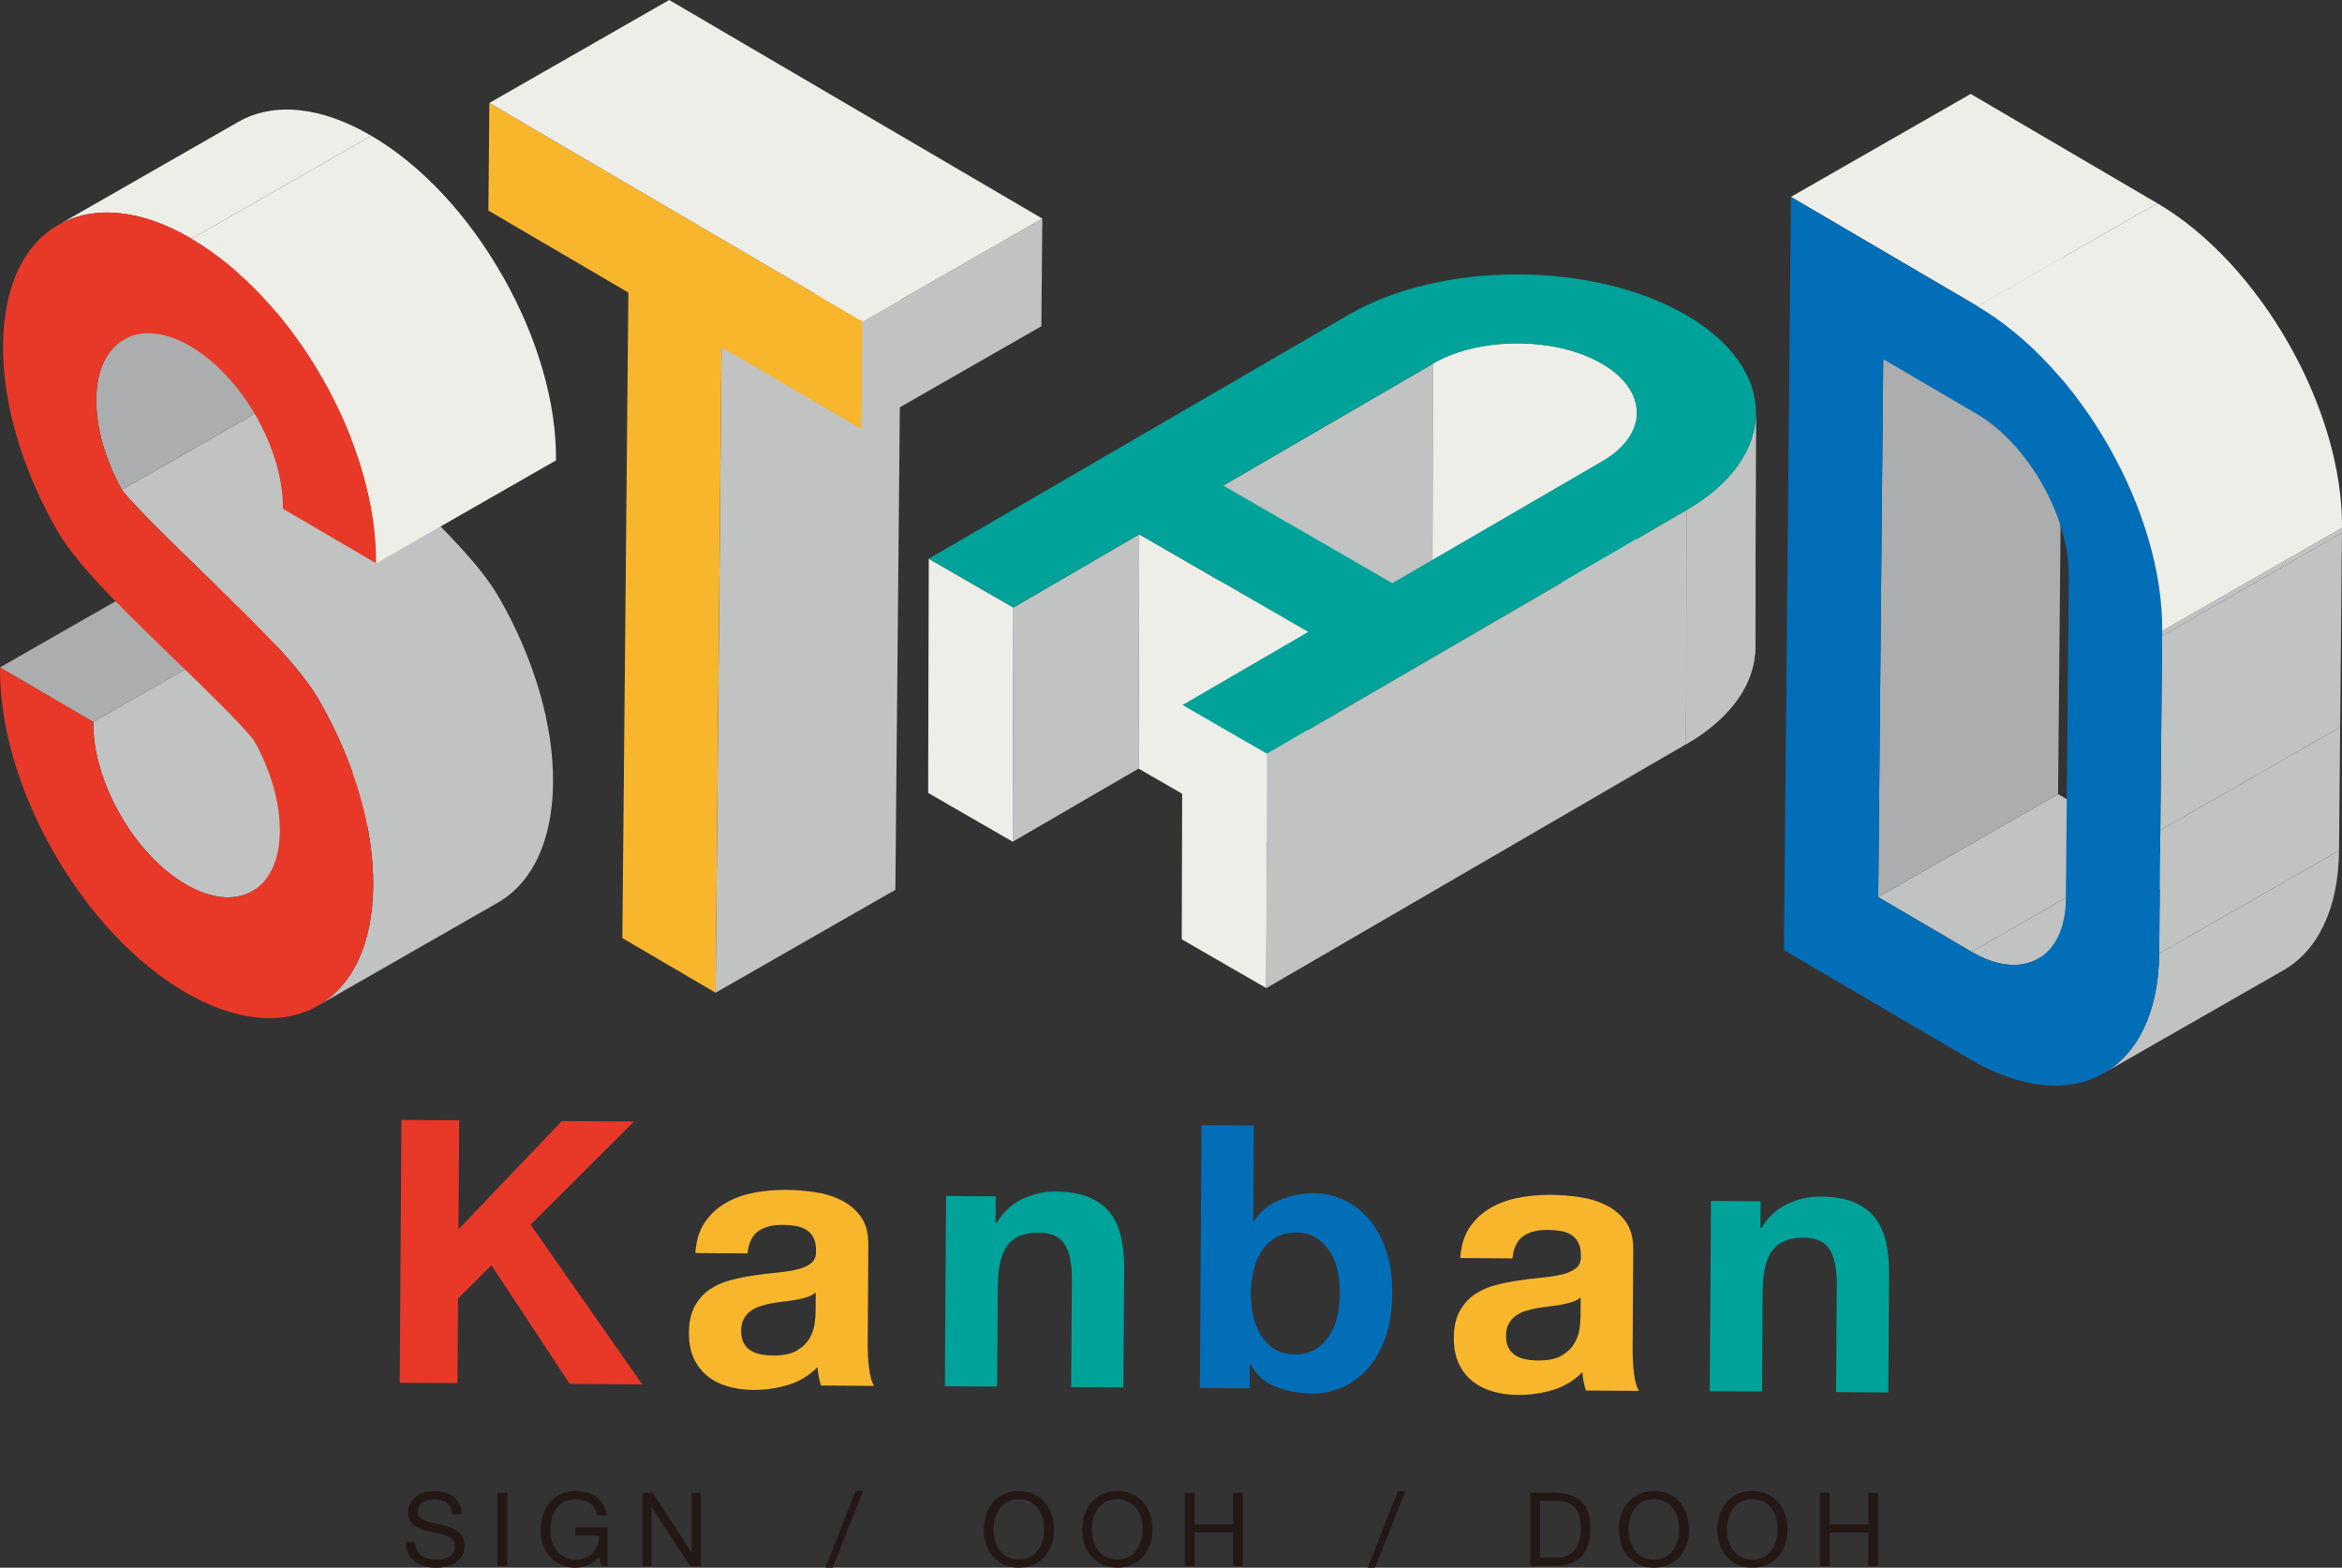 <?xml version="1.0" encoding="UTF-8"?><svg id="_レイヤー_2" xmlns="http://www.w3.org/2000/svg" xmlns:xlink="http://www.w3.org/1999/xlink" viewBox="0 0 332.09 222.32"><rect x="0" y="0" width="332.09" height="222.32" fill="#333333" stroke="none"/><defs><style>.cls-1{fill:#acadae;}.cls-2{fill:#036eb8;}.cls-3{fill:#f8b62d;}.cls-4{fill:#e83828;}.cls-5{fill:#00a29a;}.cls-6{clip-path:url(#clippath-1);}.cls-7{isolation:isolate;}.cls-8{fill:#c1c2c2;}.cls-9{fill:#231815;}.cls-10{fill:#eeeee8;}.cls-11{clip-path:url(#clippath);}</style><clipPath id="clippath"><path class="cls-10" d="M232.09,58.53l-.09,33.22c0-2.52-1.65-5.05-4.98-6.97-6.6-3.81-17.34-3.81-23.9,0l.09-33.22c6.56-3.81,17.29-3.81,23.9,0,3.32,1.92,4.98,4.45,4.98,6.97Z"/></clipPath><clipPath id="clippath-1"><path class="cls-8" d="M248.99,58.58l-.09,33.22c-.01,4.98-3.28,9.95-9.81,13.74l.09-33.22c6.53-3.79,9.8-8.77,9.81-13.74Z"/></clipPath></defs><g id="_レイヤー_1-2"><path class="cls-4" d="M65.11,158.89l-.1,15.45,14.66-15.36,10.23.07-14.66,14.63,15.83,22.65-10.28-.07-11.11-16.83-4.73,4.72-.08,12-8.19-.05.24-37.27,8.19.05Z"/><path class="cls-3" d="M98.6,177.69c.12-1.74.56-3.18,1.33-4.32.77-1.14,1.75-2.06,2.94-2.75,1.19-.69,2.52-1.18,4-1.46,1.48-.29,2.97-.42,4.47-.42,1.36,0,2.73.12,4.12.31,1.39.2,2.66.58,3.8,1.15,1.14.56,2.08,1.34,2.8,2.34.72,1,1.08,2.31,1.07,3.95l-.09,14.04c0,1.22.05,2.38.19,3.5.13,1.11.37,1.95.71,2.51l-7.52-.05c-.14-.42-.25-.84-.33-1.28-.08-.44-.14-.88-.17-1.33-1.19,1.21-2.59,2.05-4.19,2.53-1.6.48-3.24.71-4.91.7-1.29,0-2.49-.17-3.6-.49-1.11-.32-2.08-.81-2.91-1.48-.83-.67-1.48-1.51-1.94-2.52-.46-1.01-.69-2.21-.68-3.61,0-1.53.29-2.79.83-3.78.55-.99,1.25-1.77,2.1-2.36.86-.59,1.83-1.02,2.93-1.31,1.1-.29,2.2-.52,3.32-.68,1.11-.17,2.21-.3,3.29-.4,1.08-.1,2.04-.25,2.87-.45.84-.2,1.5-.5,1.99-.9.49-.4.72-.98.69-1.74,0-.8-.12-1.44-.38-1.91s-.6-.84-1.04-1.1c-.43-.26-.94-.44-1.51-.53-.57-.09-1.19-.14-1.85-.14-1.46,0-2.61.3-3.45.92-.84.62-1.33,1.66-1.48,3.12l-7.41-.05ZM115.68,183.28c-.31.28-.71.49-1.18.65-.47.15-.98.28-1.52.38-.54.1-1.11.18-1.7.25-.59.07-1.18.15-1.78.25-.56.1-1.11.24-1.65.41-.54.17-1.01.4-1.41.7-.4.29-.73.67-.97,1.12-.25.45-.37,1.02-.38,1.72,0,.66.11,1.22.35,1.67.24.45.57.81.98,1.08s.9.45,1.46.56c.56.11,1.13.16,1.72.17,1.46,0,2.59-.23,3.4-.71.8-.48,1.4-1.06,1.79-1.74.39-.68.63-1.36.72-2.06.09-.69.14-1.25.14-1.67l.02-2.77Z"/><path class="cls-5" d="M141.19,169.66l-.02,3.76h.16c.95-1.56,2.17-2.69,3.68-3.4,1.5-.7,3.03-1.05,4.6-1.04,1.98.01,3.61.29,4.88.84,1.27.55,2.26,1.3,2.99,2.26.72.96,1.23,2.13,1.52,3.51.29,1.38.43,2.9.41,4.57l-.11,16.6-7.41-.05.1-15.24c.01-2.23-.32-3.89-1.01-4.99-.69-1.1-1.92-1.66-3.7-1.67-2.02-.01-3.48.58-4.4,1.77-.91,1.19-1.38,3.17-1.4,5.92l-.09,14.14-7.41-.05.17-26.98,7.05.05Z"/><path class="cls-2" d="M177.79,159.62l-.09,13.57h.1c.91-1.39,2.15-2.4,3.7-3.03,1.55-.63,3.16-.95,4.83-.94,1.36,0,2.69.3,4.01.86,1.32.57,2.5,1.43,3.56,2.58,1.05,1.15,1.91,2.63,2.56,4.43.65,1.8.97,3.93.95,6.4-.02,2.47-.36,4.6-1.03,6.39-.67,1.79-1.54,3.25-2.61,4.39-1.07,1.14-2.27,1.99-3.59,2.54-1.33.55-2.67.82-4.02.81-1.98-.01-3.76-.34-5.32-.97-1.56-.64-2.74-1.7-3.53-3.21h-.1l-.02,3.44-7.05-.05.24-37.27,7.41.05ZM189.67,180.21c-.24-1.05-.61-1.97-1.13-2.77-.52-.8-1.17-1.44-1.95-1.92-.78-.48-1.73-.72-2.84-.72-1.08,0-2.02.22-2.82.69-.8.46-1.47,1.1-2,1.89-.53.8-.92,1.72-1.17,2.76-.25,1.04-.38,2.14-.39,3.29,0,1.11.11,2.19.34,3.24.24,1.04.61,1.97,1.13,2.77s1.17,1.44,1.97,1.92c.8.48,1.74.72,2.81.72,1.11,0,2.06-.22,2.85-.69.79-.47,1.44-1.1,1.97-1.89.53-.8.92-1.72,1.17-2.76.25-1.04.38-2.12.39-3.24,0-1.15-.11-2.24-.34-3.29Z"/><path class="cls-3" d="M207.06,178.39c.12-1.74.56-3.18,1.33-4.32.77-1.14,1.75-2.06,2.94-2.75,1.19-.69,2.52-1.18,4-1.46,1.48-.28,2.97-.42,4.47-.41,1.36,0,2.73.11,4.12.31,1.39.2,2.66.58,3.8,1.15,1.14.56,2.08,1.35,2.8,2.34.72,1,1.08,2.31,1.07,3.95l-.09,14.04c0,1.22.05,2.39.19,3.5.13,1.12.37,1.95.71,2.51l-7.52-.05c-.14-.42-.25-.85-.33-1.28-.08-.44-.14-.88-.17-1.33-1.19,1.21-2.59,2.05-4.19,2.53-1.6.48-3.24.71-4.91.7-1.29,0-2.49-.17-3.6-.49-1.11-.32-2.08-.81-2.91-1.48-.83-.67-1.48-1.51-1.94-2.52s-.69-2.21-.68-3.61c0-1.53.29-2.79.83-3.78.55-.99,1.25-1.77,2.1-2.36.86-.59,1.83-1.02,2.93-1.31,1.1-.29,2.2-.52,3.32-.68,1.11-.17,2.21-.3,3.29-.4,1.08-.1,2.04-.25,2.87-.45s1.5-.5,1.99-.9c.49-.4.72-.98.69-1.74,0-.8-.12-1.44-.38-1.91-.26-.47-.6-.84-1.04-1.1-.43-.26-.94-.44-1.51-.53-.57-.09-1.19-.14-1.85-.14-1.46,0-2.61.3-3.45.92-.84.62-1.33,1.66-1.48,3.12l-7.41-.05ZM224.14,183.98c-.31.28-.71.49-1.18.65-.47.15-.98.28-1.52.38-.54.1-1.11.18-1.7.25-.59.07-1.18.15-1.78.25-.56.1-1.11.24-1.65.41-.54.17-1.01.4-1.41.7-.4.29-.73.67-.97,1.12-.25.45-.37,1.02-.38,1.72,0,.66.11,1.22.35,1.67.24.45.57.81.98,1.08s.9.45,1.46.56c.56.11,1.13.16,1.72.17,1.46.01,2.59-.23,3.4-.71.8-.48,1.4-1.06,1.79-1.74.39-.68.63-1.36.72-2.05.09-.7.14-1.25.14-1.67l.02-2.77Z"/><path class="cls-5" d="M249.65,170.36l-.02,3.76h.16c.95-1.56,2.17-2.69,3.68-3.39,1.5-.7,3.03-1.05,4.6-1.04,1.98.01,3.61.29,4.88.84,1.27.55,2.26,1.3,2.99,2.26.72.96,1.23,2.13,1.52,3.51.29,1.38.43,2.9.41,4.57l-.11,16.6-7.41-.05.1-15.24c.01-2.23-.32-3.89-1.01-4.99-.69-1.1-1.92-1.66-3.7-1.67-2.02-.01-3.48.58-4.4,1.77-.91,1.19-1.38,3.17-1.4,5.91l-.09,14.14-7.41-.05.17-26.98,7.05.05Z"/><path class="cls-9" d="M63.34,213.12c-.46-.33-1.05-.5-1.77-.5-.29,0-.58.03-.86.09-.28.06-.53.16-.75.29s-.39.32-.52.55-.2.51-.2.85c0,.32.09.58.28.78.19.2.44.36.76.49.31.13.67.23,1.07.31.4.08.8.17,1.21.27.41.1.82.21,1.21.34.4.13.75.31,1.07.53.32.22.57.5.76.84s.28.77.28,1.28c0,.55-.12,1.03-.37,1.42-.25.39-.56.71-.95.96-.39.25-.82.43-1.3.54s-.96.17-1.43.17c-.58,0-1.13-.07-1.65-.22-.52-.15-.97-.37-1.37-.66-.39-.29-.7-.67-.93-1.13-.23-.46-.34-1.01-.34-1.64h1.31c0,.44.08.81.25,1.13.17.32.39.57.67.78.28.2.6.35.97.45s.75.15,1.13.15c.31,0,.62-.03.94-.09.32-.06.6-.16.85-.3.25-.14.46-.33.61-.57.15-.24.23-.55.23-.93,0-.36-.09-.65-.28-.87-.19-.22-.44-.4-.76-.55-.32-.14-.67-.25-1.07-.34-.4-.09-.8-.18-1.21-.27-.41-.09-.82-.2-1.21-.32-.4-.12-.75-.28-1.07-.48-.32-.2-.57-.46-.76-.77s-.28-.71-.28-1.19c0-.52.11-.98.32-1.36.21-.38.5-.7.85-.95.35-.25.76-.43,1.21-.55.45-.12.91-.18,1.39-.18.53,0,1.03.06,1.48.19.46.13.86.33,1.2.6.34.27.62.61.81,1.03.2.41.31.9.33,1.48h-1.31c-.08-.75-.35-1.29-.81-1.62Z"/><path class="cls-9" d="M71.92,211.7v10.39h-1.38v-10.39h1.38Z"/><path class="cls-9" d="M83.41,221.96c-.6.24-1.21.36-1.82.36-.78,0-1.47-.14-2.08-.43s-1.13-.67-1.56-1.16c-.43-.48-.75-1.04-.97-1.67-.22-.63-.33-1.28-.33-1.96,0-.76.1-1.48.31-2.16.21-.68.52-1.28.93-1.8.41-.52.93-.92,1.54-1.23.62-.31,1.34-.46,2.16-.46.56,0,1.09.07,1.59.2.5.13.95.34,1.34.62s.72.64.99,1.07c.27.43.45.95.55,1.56h-1.38c-.07-.4-.19-.74-.38-1.03-.18-.29-.41-.52-.68-.7-.27-.18-.58-.32-.92-.42-.34-.09-.71-.14-1.1-.14-.63,0-1.17.13-1.62.38-.45.25-.82.58-1.11,1-.29.41-.5.88-.63,1.41-.14.53-.2,1.07-.2,1.62s.08,1.06.23,1.56c.15.5.38.94.68,1.32.3.38.67.69,1.11.92.44.23.95.34,1.53.34.54,0,1.02-.09,1.44-.26.42-.17.77-.41,1.05-.72s.5-.66.65-1.08c.15-.41.21-.86.19-1.33h-3.32v-1.16h4.55v5.47h-.87l-.36-1.29c-.41.54-.91.93-1.51,1.17Z"/><path class="cls-9" d="M92.56,211.7l5.47,8.42h.03v-8.42h1.31v10.39h-1.51l-5.43-8.33h-.03v8.33h-1.31v-10.39h1.47Z"/><path class="cls-9" d="M122.39,211.45l-4.31,10.87h-1.05l4.29-10.87h1.06Z"/><path class="cls-9" d="M139.81,214.85c.21-.65.52-1.23.94-1.74.42-.5.94-.91,1.56-1.21.62-.3,1.34-.45,2.17-.45s1.55.15,2.17.45c.62.3,1.14.7,1.56,1.21.42.5.73,1.08.94,1.74.21.65.31,1.34.31,2.04s-.1,1.39-.31,2.04c-.21.65-.52,1.23-.94,1.74-.42.5-.94.9-1.56,1.2-.62.3-1.34.44-2.17.44s-1.55-.15-2.17-.44c-.62-.3-1.14-.7-1.56-1.2-.42-.5-.73-1.08-.94-1.74-.21-.66-.31-1.34-.31-2.04s.1-1.39.31-2.04ZM141.08,218.44c.14.51.35.97.64,1.37.29.41.66.74,1.12.98.46.25,1,.37,1.63.37s1.17-.12,1.63-.37c.46-.25.83-.57,1.12-.98.29-.41.5-.87.64-1.37.14-.51.2-1.03.2-1.55s-.07-1.04-.2-1.55c-.14-.51-.35-.97-.64-1.38-.29-.41-.66-.73-1.12-.98-.46-.25-1-.37-1.63-.37s-1.17.12-1.63.37c-.46.25-.83.57-1.12.98-.29.41-.5.87-.64,1.38-.14.51-.2,1.02-.2,1.55s.07,1.04.2,1.55Z"/><path class="cls-9" d="M153.77,214.85c.21-.65.52-1.23.94-1.74.42-.5.94-.91,1.56-1.21.62-.3,1.34-.45,2.17-.45s1.55.15,2.17.45c.62.3,1.14.7,1.56,1.21.42.5.73,1.08.94,1.74.21.65.31,1.34.31,2.04s-.1,1.39-.31,2.04c-.21.65-.52,1.23-.94,1.74-.42.5-.94.9-1.56,1.2-.62.3-1.34.44-2.17.44s-1.55-.15-2.17-.44c-.62-.3-1.14-.7-1.56-1.2-.42-.5-.73-1.08-.94-1.74-.21-.66-.31-1.34-.31-2.04s.1-1.39.31-2.04ZM155.04,218.44c.14.51.35.97.64,1.37.29.41.66.74,1.12.98.46.25,1,.37,1.63.37s1.17-.12,1.63-.37c.46-.25.83-.57,1.12-.98.29-.41.5-.87.64-1.37.14-.51.2-1.03.2-1.55s-.07-1.04-.2-1.55c-.14-.51-.35-.97-.64-1.38-.29-.41-.66-.73-1.12-.98-.46-.25-1-.37-1.63-.37s-1.17.12-1.63.37c-.46.25-.83.57-1.12.98-.29.41-.5.87-.64,1.38-.14.51-.2,1.02-.2,1.55s.07,1.04.2,1.55Z"/><path class="cls-9" d="M169.38,211.7v4.47h5.47v-4.47h1.38v10.39h-1.38v-4.76h-5.47v4.76h-1.38v-10.39h1.38Z"/><path class="cls-9" d="M199.29,211.45l-4.31,10.87h-1.05l4.29-10.87h1.06Z"/><path class="cls-9" d="M220.54,211.7c1.6,0,2.83.41,3.69,1.22.86.81,1.29,2.06,1.29,3.72,0,.87-.1,1.65-.29,2.32-.19.67-.49,1.24-.9,1.7-.41.46-.93.81-1.56,1.05-.63.24-1.38.36-2.24.36h-3.56v-10.39h3.56ZM220.66,220.92c.15,0,.35-.01.58-.04.23-.02.48-.08.74-.18.26-.09.52-.22.78-.4.26-.17.49-.41.69-.71.2-.3.37-.68.5-1.13s.2-1,.2-1.64-.06-1.18-.18-1.67c-.12-.49-.32-.91-.6-1.25-.28-.34-.63-.61-1.07-.79s-.97-.27-1.61-.27h-2.33v8.06h2.3Z"/><path class="cls-9" d="M229.86,214.85c.21-.65.52-1.23.94-1.74.42-.5.94-.91,1.56-1.21.62-.3,1.34-.45,2.17-.45s1.55.15,2.17.45c.62.3,1.14.7,1.56,1.21.42.5.73,1.08.94,1.74.21.65.31,1.34.31,2.04s-.1,1.39-.31,2.04c-.21.65-.52,1.23-.94,1.74-.42.5-.94.9-1.56,1.2-.62.3-1.34.44-2.17.44s-1.55-.15-2.17-.44c-.62-.3-1.14-.7-1.56-1.2-.42-.5-.73-1.08-.94-1.74-.21-.66-.31-1.34-.31-2.04s.1-1.39.31-2.04ZM231.13,218.44c.14.51.35.97.64,1.37.29.41.66.74,1.12.98.46.25,1,.37,1.63.37s1.17-.12,1.63-.37c.46-.25.83-.57,1.12-.98.29-.41.5-.87.64-1.37.14-.51.2-1.03.2-1.55s-.07-1.04-.2-1.55c-.14-.51-.35-.97-.64-1.38-.29-.41-.66-.73-1.12-.98-.46-.25-1-.37-1.63-.37s-1.17.12-1.63.37c-.46.25-.83.57-1.12.98-.29.41-.5.87-.64,1.38-.14.51-.2,1.02-.2,1.55s.07,1.04.2,1.55Z"/><path class="cls-9" d="M243.82,214.85c.21-.65.52-1.23.94-1.74.42-.5.94-.91,1.56-1.21.62-.3,1.34-.45,2.17-.45s1.55.15,2.17.45c.62.3,1.14.7,1.56,1.21.42.5.73,1.08.94,1.74.21.65.31,1.34.31,2.04s-.1,1.39-.31,2.04c-.21.65-.52,1.23-.94,1.74-.42.5-.94.9-1.56,1.2-.62.3-1.34.44-2.17.44s-1.55-.15-2.17-.44c-.62-.3-1.14-.7-1.56-1.2-.42-.5-.73-1.08-.94-1.74-.21-.66-.31-1.34-.31-2.04s.1-1.39.31-2.04ZM245.09,218.44c.14.51.35.97.64,1.37.29.41.66.74,1.12.98.46.25,1,.37,1.63.37s1.17-.12,1.63-.37c.46-.25.83-.57,1.12-.98.29-.41.5-.87.64-1.37.14-.51.2-1.03.2-1.55s-.07-1.04-.2-1.55c-.14-.51-.35-.97-.64-1.38-.29-.41-.66-.73-1.12-.98-.46-.25-1-.37-1.63-.37s-1.17.12-1.63.37c-.46.25-.83.57-1.12.98-.29.41-.5.87-.64,1.38-.14.51-.2,1.02-.2,1.55s.07,1.04.2,1.55Z"/><path class="cls-9" d="M259.44,211.7v4.47h5.47v-4.47h1.38v10.39h-1.38v-4.76h-5.47v4.76h-1.38v-10.39h1.38Z"/><g class="cls-7"><polygon class="cls-1" points="0 94.65 25.5 80.05 38.72 87.79 13.22 102.39 0 94.65"/><path class="cls-8" d="M13.22,102.39l25.5-14.6c-.04,4.07,1.31,8.72,3.78,13.07,2.46,4.33,5.78,7.87,9.31,9.94,3.54,2.08,6.87,2.43,9.4,1.02l-25.5,14.6c-2.53,1.4-5.86,1.05-9.4-1.02-3.53-2.07-6.84-5.61-9.31-9.94-2.48-4.36-3.82-9-3.78-13.07Z"/><path class="cls-8" d="M17.29,69.45l25.5-14.6c1.58,2.16,7.78,8.15,11.51,11.77,8.75,8.46,13.82,13.48,16.57,18.3,4.94,8.69,7.63,17.97,7.55,26.12-.08,8.16-2.91,14.2-7.95,17.04l-25.5,14.6c5.05-2.83,7.88-8.88,7.95-17.04s-2.61-17.44-7.55-26.12c-2.74-4.83-7.82-9.84-16.57-18.3-3.73-3.62-9.92-9.61-11.51-11.77Z"/><path class="cls-1" d="M17.63,48.1l25.5-14.6c-2.53,1.42-3.95,4.44-3.98,8.52-.04,4,1.27,8.55,3.64,12.83l-25.5,14.6c-2.38-4.28-3.68-8.82-3.64-12.83.04-4.09,1.45-7.1,3.98-8.52Z"/><path class="cls-10" d="M8.37,31.84l25.5-14.6c5.06-2.83,11.74-2.12,18.79,2.02l-25.5,14.6c-7.06-4.14-13.73-4.84-18.79-2.02Z"/><path class="cls-4" d="M27.16,33.86c7.07,4.14,13.69,11.22,18.63,19.91,4.94,8.69,7.63,17.97,7.55,26.12l-13.23-7.75c.04-4.09-1.31-8.72-3.77-13.07-2.48-4.34-5.78-7.87-9.32-9.95-3.53-2.07-6.87-2.43-9.39-1.01-2.53,1.42-3.95,4.44-3.98,8.52-.04,4,1.27,8.55,3.64,12.83,1.58,2.16,7.78,8.15,11.51,11.77,8.75,8.46,13.82,13.48,16.57,18.3,4.94,8.69,7.63,17.97,7.55,26.12s-2.91,14.2-7.95,17.04c-5.05,2.83-11.72,2.12-18.79-2.02-7.06-4.14-13.67-11.21-18.63-19.91C2.6,112.07-.07,102.8,0,94.65l13.22,7.74c-.04,4.07,1.31,8.72,3.78,13.07,2.46,4.33,5.78,7.87,9.31,9.94,3.54,2.08,6.87,2.43,9.4,1.02,2.52-1.43,3.93-4.46,3.97-8.53.04-4-1.25-8.54-3.64-12.83-1.57-2.16-7.78-8.17-11.51-11.77-8.73-8.45-13.82-13.48-16.57-18.3C3.03,66.29.35,57.02.43,48.88c.08-8.16,2.89-14.21,7.94-17.04,5.06-2.83,11.74-2.12,18.79,2.02Z"/><path class="cls-10" d="M27.16,33.86l25.5-14.6c7.07,4.14,13.69,11.22,18.63,19.91,4.94,8.69,7.63,17.97,7.55,26.12l-25.5,14.6c.08-8.16-2.61-17.44-7.55-26.12-4.94-8.69-11.56-15.76-18.63-19.91Z"/></g><path class="cls-10" d="M232.09,58.53l-.09,33.22c0-2.52-1.65-5.05-4.98-6.97-6.6-3.81-17.34-3.81-23.9,0l.09-33.22c6.56-3.81,17.29-3.81,23.9,0,3.32,1.92,4.98,4.45,4.98,6.97Z"/><g class="cls-11"><path class="cls-10" d="M232.09,58.53l-.09,33.22c0-2.52-1.65-5.05-4.98-6.97-.76-.44-1.57-.82-2.42-1.16l.09-33.22c.85.34,1.67.72,2.42,1.16,3.32,1.92,4.98,4.45,4.98,6.97"/><path class="cls-10" d="M224.69,50.4l-.09,33.22c-.66-.26-1.34-.49-2.05-.69l.09-33.22c.7.2,1.39.43,2.05.69"/><path class="cls-10" d="M222.64,49.71l-.09,33.22c-.58-.16-1.16-.31-1.76-.43l.09-33.22c.6.12,1.19.27,1.76.43"/><path class="cls-10" d="M220.88,49.28l-.09,33.22c-.55-.11-1.11-.21-1.68-.29l.09-33.22c.57.08,1.13.18,1.68.29"/><path class="cls-10" d="M219.2,48.99l-.09,33.22c-.54-.08-1.1-.14-1.65-.18l.09-33.22c.55.05,1.1.11,1.65.18"/><path class="cls-10" d="M217.55,48.8l-.09,33.22c-.55-.05-1.11-.08-1.67-.09l.09-33.22c.56.01,1.12.04,1.67.09"/><path class="cls-10" d="M215.88,48.71l-.09,33.22c-.58-.01-1.16-.01-1.74,0l.09-33.22c.58-.02,1.16-.02,1.74,0"/><path class="cls-10" d="M214.14,48.72l-.09,33.22c-.63.02-1.26.06-1.88.13l.09-33.22c.62-.06,1.25-.1,1.88-.13"/><path class="cls-10" d="M212.26,48.85l-.09,33.22c-.73.07-1.45.17-2.16.3l.09-33.22c.71-.13,1.43-.23,2.16-.3"/><path class="cls-10" d="M210.1,49.15l-.09,33.22c-1.1.2-2.17.46-3.2.8l.09-33.22c1.02-.33,2.1-.6,3.2-.8"/><path class="cls-10" d="M206.9,49.94l-.09,33.22c-1.32.43-2.56.97-3.69,1.62l.09-33.22c1.12-.65,2.36-1.19,3.69-1.62"/></g><polygon class="cls-8" points="203.22 51.56 203.12 84.78 173.36 102.08 173.45 68.86 203.22 51.56"/><path class="cls-8" d="M248.99,58.58l-.09,33.22c-.01,4.98-3.28,9.95-9.81,13.74l.09-33.22c6.53-3.79,9.8-8.77,9.81-13.74Z"/><g class="cls-6"><path class="cls-8" d="M248.99,58.58l-.09,33.22c0,.1,0,.2,0,.3l.09-33.22c0-.1,0-.2,0-.3"/><path class="cls-8" d="M248.98,58.88l-.09,33.22c-.02.65-.09,1.3-.22,1.94l.09-33.22c.13-.65.2-1.29.22-1.94"/><path class="cls-8" d="M248.76,60.82l-.09,33.22c-.13.64-.31,1.27-.55,1.91l.09-33.22c.24-.63.42-1.27.55-1.91"/><path class="cls-8" d="M248.22,62.73l-.09,33.22c-.24.65-.54,1.29-.9,1.92l.09-33.22c.36-.63.66-1.28.9-1.92"/><path class="cls-8" d="M247.31,64.65l-.09,33.22c-.39.68-.84,1.36-1.36,2.02l.09-33.22c.52-.66.97-1.34,1.36-2.02"/><path class="cls-8" d="M245.95,66.67l-.09,33.22c-.61.77-1.31,1.52-2.09,2.25l.09-33.22c.79-.73,1.49-1.48,2.09-2.25"/><path class="cls-8" d="M243.86,68.92l-.09,33.22c-1.21,1.12-2.63,2.18-4.27,3.16l.09-33.22c1.64-.98,3.06-2.05,4.27-3.16"/><path class="cls-8" d="M239.59,72.08l-.09,33.22c-.14.08-.27.16-.41.24l.09-33.22c.14-.08.28-.16.41-.24"/></g><polygon class="cls-8" points="161.54 75.78 161.45 109 143.6 119.37 143.69 86.16 161.54 75.78"/><polygon class="cls-10" points="143.69 86.16 143.6 119.37 131.61 112.45 131.7 79.24 143.69 86.16"/><polygon class="cls-10" points="185.52 89.62 185.42 122.84 161.45 109 161.54 75.78 185.52 89.62"/><path class="cls-5" d="M239.02,44.64c13.23,7.64,13.3,20.05.16,27.68l-59.53,34.59-11.99-6.92,17.85-10.38-23.97-13.84-17.85,10.38-11.99-6.92,59.53-34.59c13.14-7.64,34.58-7.63,47.79,0ZM197.43,82.7l29.76-17.3c6.56-3.81,6.53-10.03-.08-13.84-6.6-3.81-17.34-3.81-23.9,0l-29.76,17.3,23.97,13.84"/><polygon class="cls-10" points="179.65 106.92 179.56 140.13 167.57 133.21 167.66 100 179.65 106.92"/><polygon class="cls-8" points="239.18 72.33 239.08 105.54 179.56 140.13 179.65 106.92 239.18 72.33"/><g class="cls-7"><polygon class="cls-8" points="266.33 127.22 291.83 112.62 305.06 120.38 279.56 134.98 266.33 127.22"/><path class="cls-8" d="M314.5,121.36l-25.5,14.6c-2.43,1.39-5.77,1.17-9.44-.98l25.5-14.6c3.67,2.15,7.02,2.37,9.44.98Z"/><path class="cls-8" d="M323.8,137.59l-25.5,14.6c4.79-2.74,7.79-8.61,7.87-16.97l25.5-14.6c-.08,8.36-3.08,14.22-7.87,16.97Z"/><polygon class="cls-1" points="267.04 50.93 292.54 36.33 291.83 112.62 266.33 127.22 267.04 50.93"/><polygon class="cls-8" points="306.33 117.73 331.83 103.13 331.67 120.62 306.17 135.22 306.33 117.73"/><polygon class="cls-8" points="306.59 90.16 332.08 75.56 331.83 103.13 306.33 117.73 306.59 90.16"/><polygon class="cls-8" points="306.59 89.45 332.09 74.86 332.08 75.56 306.59 90.16 306.59 89.45"/><polygon class="cls-10" points="253.95 27.92 279.44 13.32 305.91 28.83 280.41 43.43 253.95 27.92"/><path class="cls-2" d="M280.41,43.43c14.58,8.55,26.34,29.19,26.18,46.03v.71s-.26,27.57-.26,27.57l-.16,17.49c-.16,16.82-12.16,23.56-26.75,15.02l-26.46-15.51.14-15.26.71-76.29.03-3.48.11-11.78,26.46,15.51ZM293.35,82.41v-.71c.08-8.42-5.79-18.74-13.08-23.01l-13.23-7.75-.71,76.29,13.23,7.75c7.3,4.28,13.3.91,13.37-7.51l.16-17.49.26-27.57"/><path class="cls-10" d="M280.41,43.43l25.5-14.6c14.58,8.55,26.34,29.19,26.18,46.03l-25.5,14.6c.16-16.84-11.6-37.48-26.18-46.03Z"/></g><g class="cls-7"><polygon class="cls-8" points="102.31 49.24 127.81 34.64 126.96 126.19 101.47 140.78 102.31 49.24"/><polygon class="cls-3" points="122.3 45.6 122.16 60.87 102.31 49.24 101.47 140.78 88.25 133.04 89.1 41.49 69.25 29.86 69.39 14.6 122.3 45.6"/><polygon class="cls-8" points="122.3 45.6 147.8 31 147.66 46.27 122.16 60.87 122.3 45.6"/><polygon class="cls-10" points="69.39 14.6 94.89 0 147.8 31 122.3 45.6 69.39 14.6"/></g></g></svg>